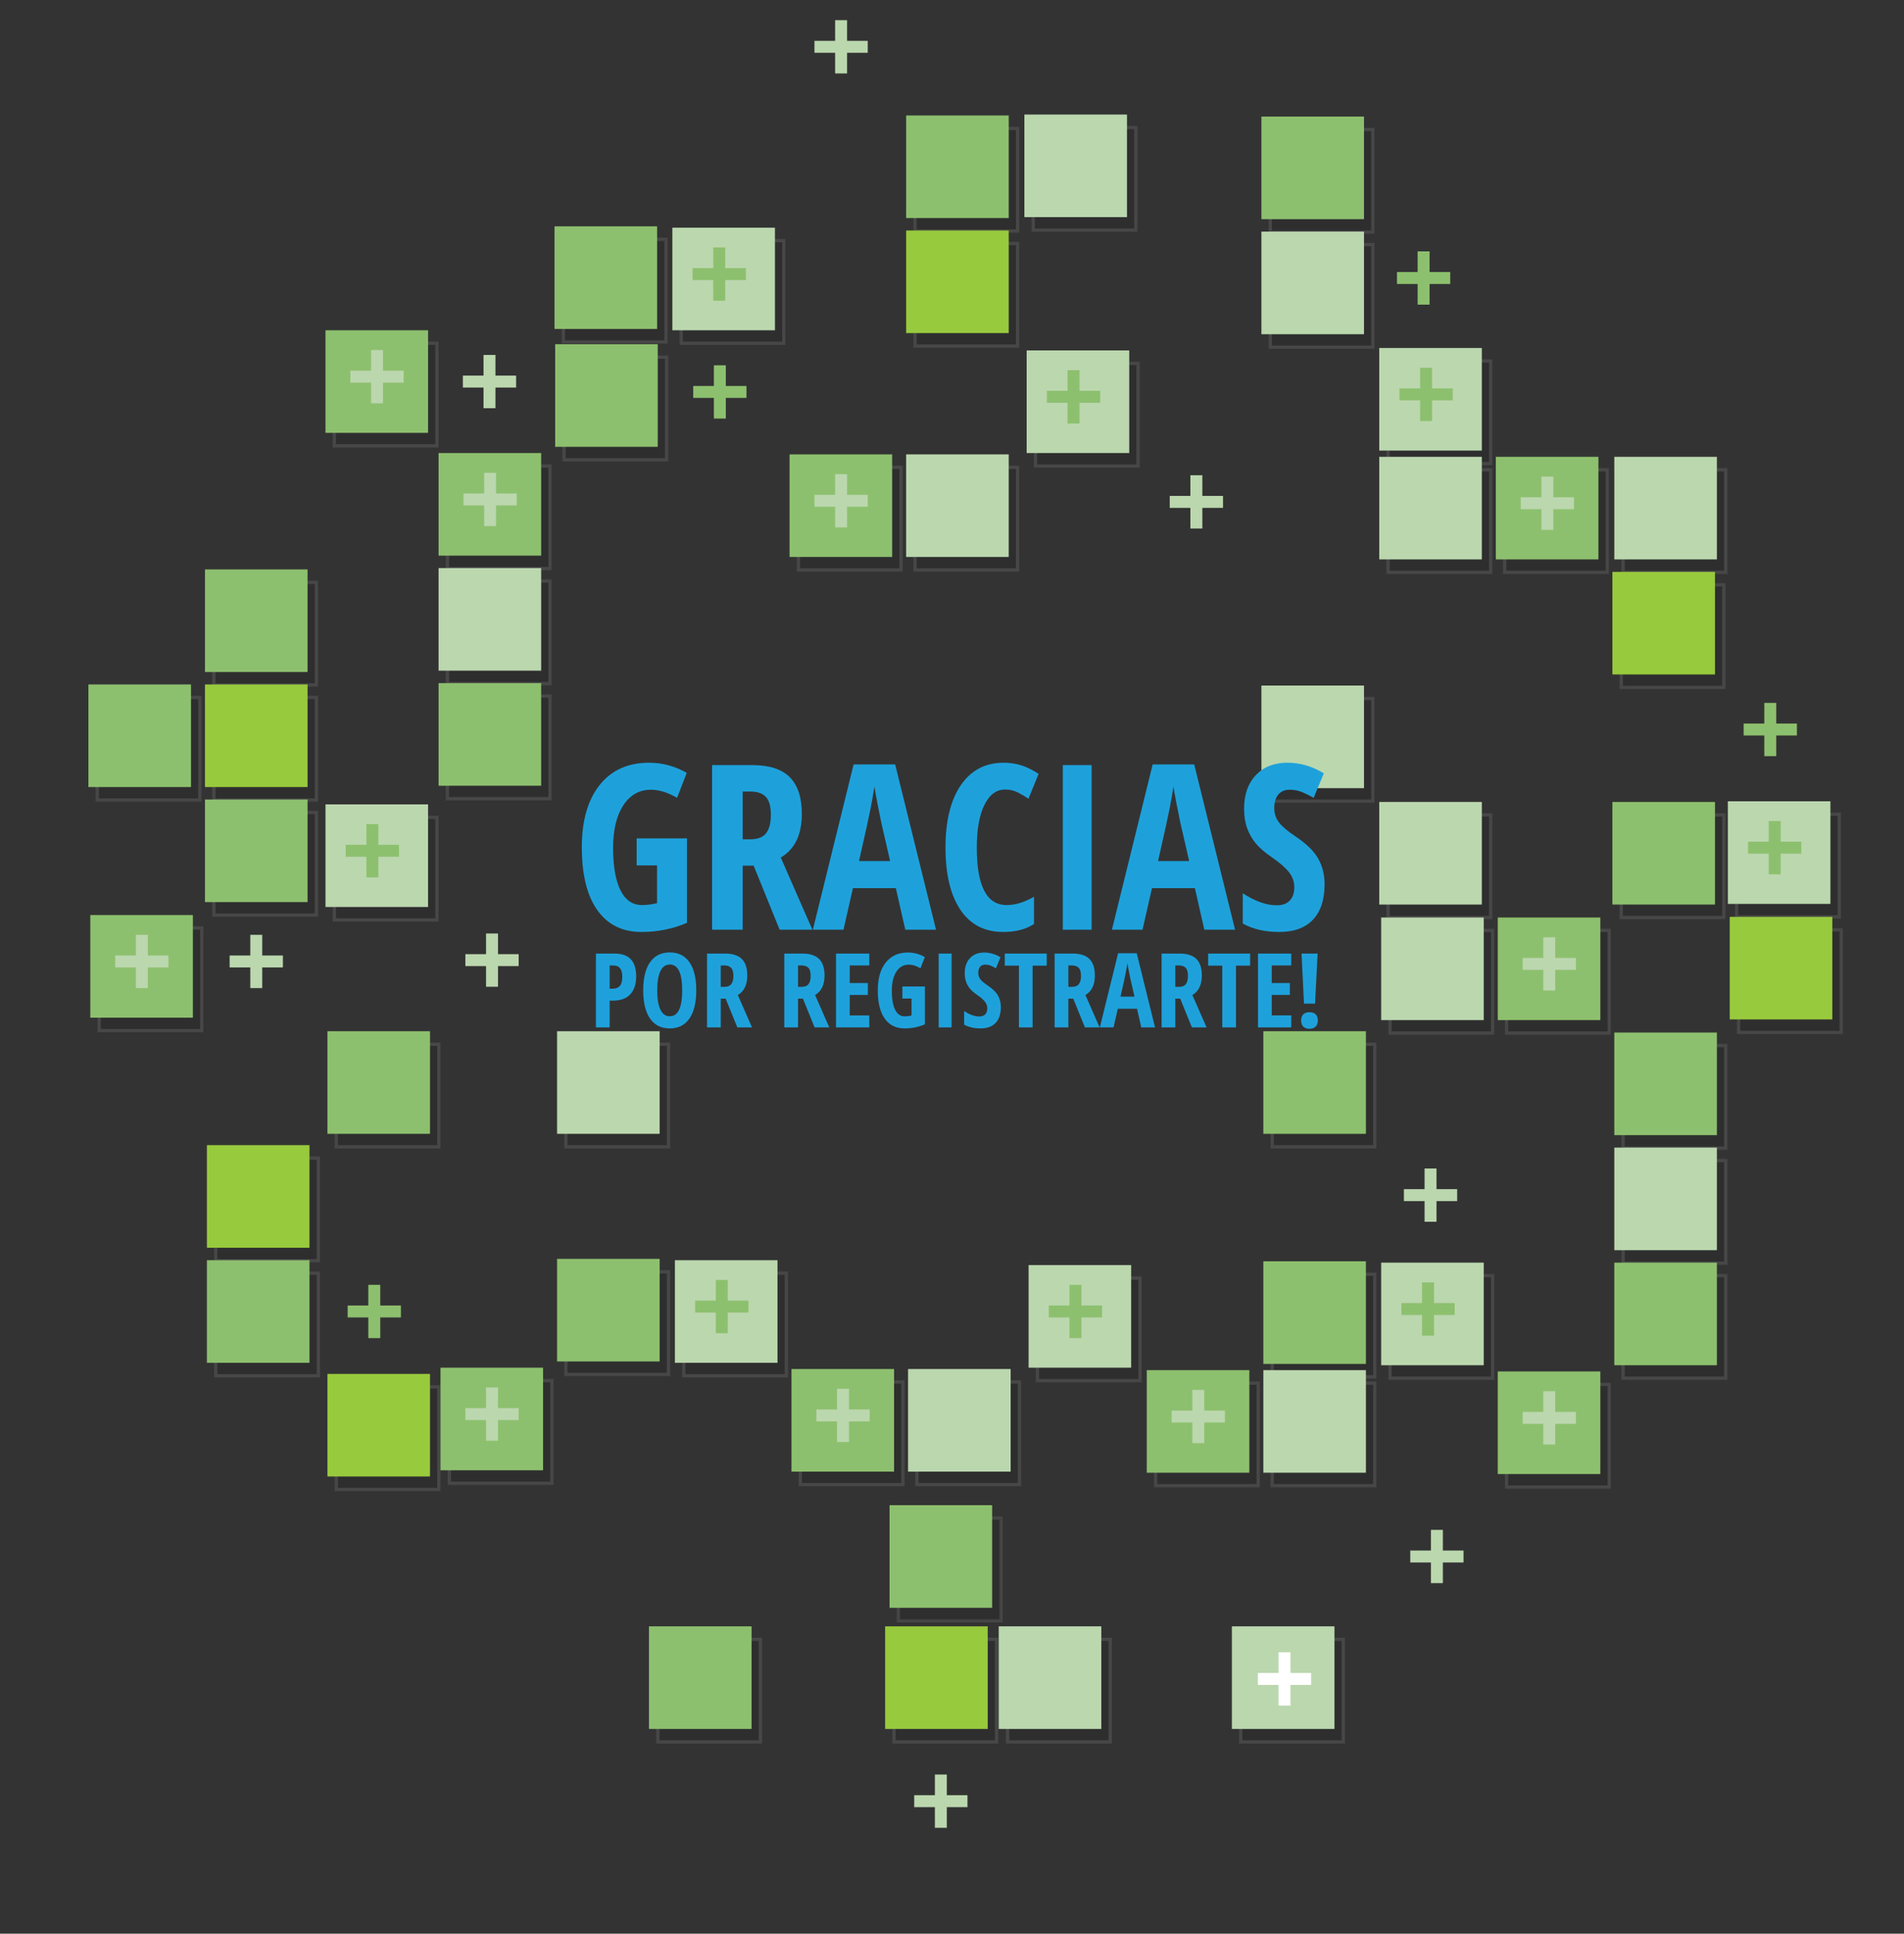 <?xml version="1.0" encoding="utf-8"?>
<!-- Generator: Adobe Illustrator 15.0.0, SVG Export Plug-In . SVG Version: 6.00 Build 0)  -->
<!DOCTYPE svg PUBLIC "-//W3C//DTD SVG 1.1//EN" "http://www.w3.org/Graphics/SVG/1.1/DTD/svg11.dtd">
<svg version="1.1" id="Layer_1" xmlns="http://www.w3.org/2000/svg" xmlns:xlink="http://www.w3.org/1999/xlink" x="0px" y="0px"
	 width="583.606px" height="592.623px" viewBox="0 0 583.606 592.623" enable-background="new 0 0 583.606 592.623"
	 xml:space="preserve">
<rect x="0" y="0" width="583.606" height="592.623" fill="#333333" stroke="none"/>
<g opacity="0.1">
	<rect x="274.019" y="502.398" stroke="#FFFFFF" stroke-miterlimit="10" width="31.445" height="31.445"/>
	<rect x="201.637" y="502.398" stroke="#FFFFFF" stroke-miterlimit="10" width="31.446" height="31.445"/>
	<rect x="308.836" y="502.398" stroke="#FFFFFF" stroke-miterlimit="10" width="31.448" height="31.445"/>
	<rect x="380.303" y="502.398" stroke="#FFFFFF" stroke-miterlimit="10" width="31.447" height="31.445"/>
	<polygon stroke="#FFFFFF" stroke-miterlimit="10" points="394.598,510.357 398.262,510.357 398.262,516.691 404.591,516.691 
		404.591,520.355 398.262,520.355 398.262,526.688 394.598,526.688 394.598,520.355 388.266,520.355 388.266,516.691 
		394.598,516.691 	"/>
	<rect x="425.471" y="110.623" stroke="#FFFFFF" stroke-miterlimit="10" width="31.447" height="31.445"/>
	<polygon stroke="#FFFFFF" stroke-miterlimit="10" points="438.008,116.68 441.671,116.68 441.671,123.012 448.003,123.012 
		448.003,126.672 441.671,126.672 441.671,133.004 438.008,133.004 438.008,126.672 431.677,126.672 431.677,123.012 
		438.008,123.012 	"/>
	<rect x="389.356" y="39.699" stroke="#FFFFFF" stroke-miterlimit="10" width="31.444" height="31.445"/>
	<rect x="389.356" y="74.953" stroke="#FFFFFF" stroke-miterlimit="10" width="31.444" height="31.447"/>
	<rect x="317.401" y="111.371" stroke="#FFFFFF" stroke-miterlimit="10" width="31.445" height="31.445"/>
	<polygon stroke="#FFFFFF" stroke-miterlimit="10" points="329.936,117.428 333.601,117.428 333.601,123.762 339.93,123.762 
		339.93,127.42 333.601,127.42 333.601,133.752 329.936,133.752 329.936,127.42 323.604,127.42 323.604,123.762 329.936,123.762 	
		"/>
	<rect x="316.704" y="39.08" stroke="#FFFFFF" stroke-miterlimit="10" width="31.446" height="31.445"/>
	<rect x="280.46" y="39.361" stroke="#FFFFFF" stroke-miterlimit="10" width="31.444" height="31.443"/>
	<rect x="280.46" y="74.615" stroke="#FFFFFF" stroke-miterlimit="10" width="31.444" height="31.445"/>
	<rect x="172.876" y="109.465" stroke="#FFFFFF" stroke-miterlimit="10" width="31.444" height="31.445"/>
	<rect x="532.321" y="249.547" stroke="#FFFFFF" stroke-miterlimit="10" width="31.443" height="31.443"/>
	<polygon stroke="#FFFFFF" stroke-miterlimit="10" points="544.858,255.602 548.521,255.602 548.521,261.934 554.849,261.934 
		554.849,265.592 548.521,265.592 548.521,271.928 544.858,271.928 544.858,265.592 538.526,265.592 538.526,261.934 
		544.858,261.934 	"/>
	<rect x="425.471" y="143.977" stroke="#FFFFFF" stroke-miterlimit="10" width="31.447" height="31.441"/>
	<rect x="461.207" y="143.975" stroke="#FFFFFF" stroke-miterlimit="10" width="31.444" height="31.443"/>
	<rect x="425.471" y="249.748" stroke="#FFFFFF" stroke-miterlimit="10" width="31.447" height="31.445"/>
	<rect x="496.94" y="249.748" stroke="#FFFFFF" stroke-miterlimit="10" width="31.444" height="31.445"/>
	<polygon stroke="#FFFFFF" stroke-miterlimit="10" points="475.172,150.031 478.835,150.031 478.835,156.365 485.167,156.365 
		485.167,160.027 478.835,160.027 478.835,166.357 475.172,166.357 475.172,160.027 468.838,160.027 468.838,156.365 
		475.172,156.365 	"/>
	<rect x="389.356" y="214.078" stroke="#FFFFFF" stroke-miterlimit="10" width="31.444" height="31.447"/>
	<rect x="173.463" y="320.012" stroke="#FFFFFF" stroke-miterlimit="10" width="31.444" height="31.445"/>
	<rect x="244.727" y="143.227" stroke="#FFFFFF" stroke-miterlimit="10" width="31.445" height="31.443"/>
	<rect x="280.46" y="143.227" stroke="#FFFFFF" stroke-miterlimit="10" width="31.444" height="31.443"/>
	<rect x="497.528" y="143.977" stroke="#FFFFFF" stroke-miterlimit="10" width="31.443" height="31.441"/>
	<rect x="496.94" y="179.232" stroke="#FFFFFF" stroke-miterlimit="10" width="31.444" height="31.443"/>
	<polygon stroke="#FFFFFF" stroke-miterlimit="10" points="258.692,149.283 262.354,149.283 262.354,155.617 268.686,155.617 
		268.686,159.279 262.354,159.279 262.354,165.607 258.692,165.607 258.692,159.279 252.36,159.279 252.36,155.617 258.692,155.617 
			"/>
	<rect x="137.144" y="142.816" stroke="#FFFFFF" stroke-miterlimit="10" width="31.444" height="31.443"/>
	<rect x="137.144" y="178.074" stroke="#FFFFFF" stroke-miterlimit="10" width="31.444" height="31.445"/>
	<rect x="137.144" y="213.33" stroke="#FFFFFF" stroke-miterlimit="10" width="31.444" height="31.445"/>
	<polygon stroke="#FFFFFF" stroke-miterlimit="10" points="151.108,148.873 154.771,148.873 154.771,155.207 161.103,155.207 
		161.103,158.869 154.771,158.869 154.771,165.201 151.108,165.201 151.108,158.869 144.776,158.869 144.776,155.207 
		151.108,155.207 	"/>
	<rect x="102.481" y="105.191" stroke="#FFFFFF" stroke-miterlimit="10" width="31.446" height="31.445"/>
	<polygon stroke="#FFFFFF" stroke-miterlimit="10" points="116.447,111.25 120.11,111.25 120.11,117.584 126.442,117.584 
		126.442,121.246 120.11,121.246 120.11,127.578 116.447,127.578 116.447,121.246 110.115,121.246 110.115,117.584 116.447,117.584 
			"/>
	<rect x="208.8" y="73.752" stroke="#FFFFFF" stroke-miterlimit="10" width="31.446" height="31.447"/>
	<polygon stroke="#FFFFFF" stroke-miterlimit="10" points="221.337,79.809 225,79.809 225,86.141 231.331,86.141 231.331,89.801 
		225,89.801 225,96.133 221.337,96.133 221.337,89.801 215.003,89.801 215.003,86.141 221.337,86.141 	"/>
	<rect x="172.684" y="73.344" stroke="#FFFFFF" stroke-miterlimit="10" width="31.445" height="31.445"/>
	<rect x="102.483" y="250.496" stroke="#FFFFFF" stroke-miterlimit="10" width="31.444" height="31.445"/>
	<polygon stroke="#FFFFFF" stroke-miterlimit="10" points="115.018,256.553 118.682,256.553 118.682,262.885 125.011,262.885 
		125.011,266.545 118.682,266.545 118.682,272.875 115.018,272.875 115.018,266.545 108.686,266.545 108.686,262.885 
		115.018,262.885 	"/>
	<rect x="65.541" y="178.484" stroke="#FFFFFF" stroke-miterlimit="10" width="31.444" height="31.443"/>
	<rect x="29.807" y="213.738" stroke="#FFFFFF" stroke-miterlimit="10" width="31.446" height="31.447"/>
	<rect x="65.541" y="213.738" stroke="#FFFFFF" stroke-miterlimit="10" width="31.444" height="31.447"/>
	<rect x="65.541" y="248.998" stroke="#FFFFFF" stroke-miterlimit="10" width="31.444" height="31.445"/>
	<rect x="532.909" y="284.959" stroke="#FFFFFF" stroke-miterlimit="10" width="31.445" height="31.445"/>
	<rect x="426.062" y="285.165" stroke="#FFFFFF" stroke-miterlimit="10" width="31.444" height="31.441"/>
	<rect x="461.794" y="285.162" stroke="#FFFFFF" stroke-miterlimit="10" width="31.445" height="31.445"/>
	<rect x="497.528" y="320.422" stroke="#FFFFFF" stroke-miterlimit="10" width="31.443" height="31.441"/>
	<rect x="497.528" y="355.676" stroke="#FFFFFF" stroke-miterlimit="10" width="31.443" height="31.445"/>
	<rect x="426.062" y="390.934" stroke="#FFFFFF" stroke-miterlimit="10" width="31.444" height="31.445"/>
	<rect x="497.528" y="390.934" stroke="#FFFFFF" stroke-miterlimit="10" width="31.443" height="31.445"/>
	<polygon stroke="#FFFFFF" stroke-miterlimit="10" points="475.76,291.221 479.423,291.221 479.423,297.555 485.755,297.555 
		485.755,301.215 479.423,301.215 479.423,307.547 475.76,307.547 475.76,301.215 469.427,301.215 469.427,297.555 475.76,297.555 	
		"/>
	<polygon stroke="#FFFFFF" stroke-miterlimit="10" points="438.598,396.992 442.261,396.992 442.261,403.324 448.59,403.324 
		448.59,406.984 442.261,406.984 442.261,413.316 438.598,413.316 438.598,406.984 432.264,406.984 432.264,403.324 
		438.598,403.324 	"/>
	<rect x="389.944" y="320.012" stroke="#FFFFFF" stroke-miterlimit="10" width="31.443" height="31.445"/>
	<rect x="389.944" y="390.527" stroke="#FFFFFF" stroke-miterlimit="10" width="31.443" height="31.443"/>
	<rect x="317.989" y="391.684" stroke="#FFFFFF" stroke-miterlimit="10" width="31.445" height="31.445"/>
	<polygon stroke="#FFFFFF" stroke-miterlimit="10" points="330.526,397.738 334.189,397.738 334.189,404.074 340.519,404.074 
		340.519,407.73 334.189,407.73 334.189,414.064 330.526,414.064 330.526,407.73 324.194,407.73 324.194,404.074 330.526,404.074 	
		"/>
	<rect x="209.581" y="390.188" stroke="#FFFFFF" stroke-miterlimit="10" width="31.445" height="31.445"/>
	<polygon stroke="#FFFFFF" stroke-miterlimit="10" points="222.118,396.242 225.781,396.242 225.781,402.574 232.111,402.574 
		232.111,406.234 225.781,406.234 225.781,412.566 222.118,412.566 222.118,406.234 215.786,406.234 215.786,402.574 
		222.118,402.574 	"/>
	<rect x="103.07" y="320.012" stroke="#FFFFFF" stroke-miterlimit="10" width="31.444" height="31.445"/>
	<rect x="173.463" y="389.777" stroke="#FFFFFF" stroke-miterlimit="10" width="31.444" height="31.443"/>
	<rect x="30.394" y="284.416" stroke="#FFFFFF" stroke-miterlimit="10" width="31.448" height="31.441"/>
	<rect x="66.128" y="354.928" stroke="#FFFFFF" stroke-miterlimit="10" width="31.445" height="31.443"/>
	<rect x="66.128" y="390.188" stroke="#FFFFFF" stroke-miterlimit="10" width="31.445" height="31.445"/>
	<polygon stroke="#FFFFFF" stroke-miterlimit="10" points="44.362,290.471 48.025,290.471 48.025,296.805 54.356,296.805 
		54.356,300.469 48.025,300.469 48.025,306.797 44.362,306.797 44.362,300.469 38.028,300.469 38.028,296.805 44.362,296.805 	"/>
	<rect x="461.794" y="424.285" stroke="#FFFFFF" stroke-miterlimit="10" width="31.445" height="31.445"/>
	<polygon stroke="#FFFFFF" stroke-miterlimit="10" points="475.76,430.344 479.423,430.344 479.423,436.678 485.755,436.678 
		485.755,440.338 479.423,440.338 479.423,446.67 475.76,446.67 475.76,440.338 469.427,440.338 469.427,436.678 475.76,436.678 	
		"/>
	<rect x="354.211" y="423.877" stroke="#FFFFFF" stroke-miterlimit="10" width="31.444" height="31.445"/>
	<rect x="389.944" y="423.877" stroke="#FFFFFF" stroke-miterlimit="10" width="31.443" height="31.445"/>
	<polygon stroke="#FFFFFF" stroke-miterlimit="10" points="368.177,429.936 371.839,429.936 371.839,436.268 378.171,436.268 
		378.171,439.93 371.839,439.93 371.839,446.26 368.177,446.26 368.177,439.93 361.843,439.93 361.843,436.268 368.177,436.268 	"/>
	<rect x="245.314" y="423.539" stroke="#FFFFFF" stroke-miterlimit="10" width="31.446" height="31.441"/>
	<rect x="281.047" y="423.539" stroke="#FFFFFF" stroke-miterlimit="10" width="31.444" height="31.441"/>
	<polygon stroke="#FFFFFF" stroke-miterlimit="10" points="259.282,429.594 262.944,429.594 262.944,435.928 269.276,435.928 
		269.276,439.592 262.944,439.592 262.944,445.92 259.282,445.92 259.282,439.592 252.948,439.592 252.948,435.928 259.282,435.928 
			"/>
	<rect x="137.73" y="423.129" stroke="#FFFFFF" stroke-miterlimit="10" width="31.446" height="31.443"/>
	<polygon stroke="#FFFFFF" stroke-miterlimit="10" points="151.698,429.186 155.361,429.186 155.361,435.518 161.693,435.518 
		161.693,439.182 155.361,439.182 155.361,445.514 151.698,445.514 151.698,439.182 145.364,439.182 145.364,435.518 
		151.698,435.518 	"/>
	<rect x="103.07" y="425.035" stroke="#FFFFFF" stroke-miterlimit="10" width="31.444" height="31.443"/>
</g>
<g>
	<rect x="271.306" y="498.422" fill="#98CA3D" width="31.445" height="31.445"/>
	<rect x="198.924" y="498.422" fill="#8DC06E" width="31.444" height="31.445"/>
	<rect x="275.375" y="465.273" opacity="0.1" stroke="#FFFFFF" stroke-miterlimit="10" width="31.445" height="31.443"/>
	<rect x="272.663" y="461.295" fill="#8DC06E" width="31.445" height="31.447"/>
	<rect x="306.124" y="498.422" fill="#BBD7AE" width="31.448" height="31.445"/>
	<rect x="377.591" y="498.422" fill="#BBD7AE" width="31.446" height="31.445"/>
	<polygon fill="#FFFFFF" points="391.885,506.381 395.549,506.381 395.549,512.717 401.878,512.717 401.878,516.377 
		395.549,516.377 395.549,522.709 391.885,522.709 391.885,516.377 385.553,516.377 385.553,512.717 391.885,512.717 	"/>
	<rect x="422.759" y="106.646" fill="#BBD7AE" width="31.446" height="31.443"/>
	<polygon fill="#8DC06E" points="435.295,112.703 438.958,112.703 438.958,119.035 445.291,119.035 445.291,122.695 
		438.958,122.695 438.958,129.027 435.295,129.027 435.295,122.695 428.963,122.695 428.963,119.035 435.295,119.035 	"/>
	<polygon fill="#8DC06E" points="434.528,77.033 438.191,77.033 438.191,83.367 444.523,83.367 444.523,87.025 438.191,87.025 
		438.191,93.359 434.528,93.359 434.528,87.025 428.197,87.025 428.197,83.367 434.528,83.367 	"/>
	<rect x="386.643" y="35.723" fill="#8DC06E" width="31.444" height="31.445"/>
	<rect x="386.643" y="70.979" fill="#BBD7AE" width="31.444" height="31.443"/>
	<rect x="314.688" y="107.395" fill="#BBD7AE" width="31.446" height="31.445"/>
	<polygon fill="#8DC06E" points="327.223,113.451 330.887,113.451 330.887,119.783 337.218,119.783 337.218,123.441 
		330.887,123.441 330.887,129.777 327.223,129.777 327.223,123.441 320.891,123.441 320.891,119.783 327.223,119.783 	"/>
	<rect x="313.991" y="35.104" fill="#BBD7AE" width="31.446" height="31.443"/>
	<rect x="277.747" y="35.383" fill="#8DC06E" width="31.444" height="31.445"/>
	<rect x="277.747" y="70.639" fill="#98CA3D" width="31.444" height="31.445"/>
	<polygon fill="#BBD7AE" points="255.979,6.182 259.642,6.182 259.642,12.516 265.974,12.516 265.974,16.178 259.642,16.178 
		259.642,22.51 255.979,22.51 255.979,16.178 249.647,16.178 249.647,12.516 255.979,12.516 	"/>
	<polygon fill="#BBD7AE" points="286.554,543.836 290.216,543.836 290.216,550.17 296.548,550.17 296.548,553.832 290.216,553.832 
		290.216,560.164 286.554,560.164 286.554,553.832 280.221,553.832 280.221,550.17 286.554,550.17 	"/>
	<polygon fill="#BBD7AE" points="438.596,468.855 442.26,468.855 442.26,475.189 448.591,475.189 448.591,478.852 442.26,478.852 
		442.26,485.182 438.596,485.182 438.596,478.852 432.264,478.852 432.264,475.189 438.596,475.189 	"/>
	<polygon fill="#8DC06E" points="218.817,111.955 222.479,111.955 222.479,118.287 228.81,118.287 228.81,121.945 222.479,121.945 
		222.479,128.277 218.817,128.277 218.817,121.945 212.484,121.945 212.484,118.287 218.817,118.287 	"/>
	<rect x="170.163" y="105.488" fill="#8DC06E" width="31.445" height="31.445"/>
	<rect x="529.608" y="245.568" fill="#BBD7AE" width="31.444" height="31.447"/>
	<polygon fill="#8DC06E" points="542.145,251.625 545.807,251.625 545.807,257.957 552.136,257.957 552.136,261.617 
		545.807,261.617 545.807,267.951 542.145,267.951 542.145,261.617 535.813,261.617 535.813,257.957 542.145,257.957 	"/>
	<polygon fill="#8DC06E" points="540.789,215.41 544.452,215.41 544.452,221.742 550.781,221.742 550.781,225.402 544.452,225.402 
		544.452,231.734 540.789,231.734 540.789,225.402 534.458,225.402 534.458,221.742 540.789,221.742 	"/>
	<rect x="422.759" y="139.998" fill="#BBD7AE" width="31.446" height="31.443"/>
	<rect x="458.494" y="139.996" fill="#8DC06E" width="31.444" height="31.445"/>
	<rect x="422.759" y="245.77" fill="#BBD7AE" width="31.446" height="31.445"/>
	<rect x="494.227" y="245.771" fill="#8DC06E" width="31.444" height="31.443"/>
	<polygon fill="#BBD7AE" points="472.459,146.055 476.123,146.055 476.123,152.389 482.455,152.389 482.455,156.051 
		476.123,156.051 476.123,162.381 472.459,162.381 472.459,156.051 466.125,156.051 466.125,152.389 472.459,152.389 	"/>
	<rect x="386.643" y="210.102" fill="#BBD7AE" width="31.444" height="31.445"/>
	<rect x="170.751" y="316.035" fill="#BBD7AE" width="31.444" height="31.445"/>
	<polygon fill="#BBD7AE" points="364.875,145.646 368.539,145.646 368.539,151.979 374.871,151.979 374.871,155.643 
		368.539,155.643 368.539,161.971 364.875,161.971 364.875,155.643 358.543,155.643 358.543,151.979 364.875,151.979 	"/>
	<rect x="242.014" y="139.25" fill="#8DC06E" width="31.445" height="31.441"/>
	<rect x="277.747" y="139.25" fill="#BBD7AE" width="31.444" height="31.441"/>
	<rect x="494.815" y="139.998" fill="#BBD7AE" width="31.444" height="31.443"/>
	<rect x="494.227" y="175.258" fill="#98CA3D" width="31.444" height="31.441"/>
	<polygon fill="#BBD7AE" points="255.979,145.305 259.642,145.305 259.642,151.641 265.974,151.641 265.974,155.303 
		259.642,155.303 259.642,161.633 255.979,161.633 255.979,155.303 249.647,155.303 249.647,151.641 255.979,151.641 	"/>
	<rect x="134.43" y="138.84" fill="#8DC06E" width="31.446" height="31.445"/>
	<rect x="134.43" y="174.098" fill="#BBD7AE" width="31.446" height="31.443"/>
	<rect x="134.43" y="209.354" fill="#8DC06E" width="31.446" height="31.445"/>
	<polygon fill="#BBD7AE" points="148.396,144.898 152.058,144.898 152.058,151.23 158.39,151.23 158.39,154.893 152.058,154.893 
		152.058,161.223 148.396,161.223 148.396,154.893 142.063,154.893 142.063,151.23 148.396,151.23 	"/>
	<rect x="99.768" y="101.217" fill="#8DC06E" width="31.445" height="31.443"/>
	<polygon fill="#BBD7AE" points="113.734,107.275 117.397,107.275 117.397,113.607 123.729,113.607 123.729,117.27 117.397,117.27 
		117.397,123.6 113.734,123.6 113.734,117.27 107.401,117.27 107.401,113.607 113.734,113.607 	"/>
	<rect x="206.087" y="69.775" fill="#BBD7AE" width="31.445" height="31.445"/>
	<polygon fill="#8DC06E" points="218.625,75.832 222.288,75.832 222.288,82.166 228.618,82.166 228.618,85.824 222.288,85.824 
		222.288,92.156 218.625,92.156 218.625,85.824 212.292,85.824 212.292,82.166 218.625,82.166 	"/>
	<rect x="169.971" y="69.367" fill="#8DC06E" width="31.445" height="31.445"/>
	<polygon fill="#BBD7AE" points="148.204,108.775 151.867,108.775 151.867,115.109 158.198,115.109 158.198,118.771 
		151.867,118.771 151.867,125.1 148.204,125.1 148.204,118.771 141.871,118.771 141.871,115.109 148.204,115.109 	"/>
	<rect x="99.769" y="246.518" fill="#BBD7AE" width="31.444" height="31.445"/>
	<polygon fill="#8DC06E" points="112.305,252.574 115.968,252.574 115.968,258.908 122.298,258.908 122.298,262.566 
		115.968,262.566 115.968,268.9 112.305,268.9 112.305,262.566 105.973,262.566 105.973,258.908 112.305,258.908 	"/>
	<rect x="62.828" y="174.508" fill="#8DC06E" width="31.444" height="31.445"/>
	<rect x="27.094" y="209.763" fill="#8DC06E" width="31.445" height="31.445"/>
	<rect x="62.828" y="209.762" fill="#98CA3D" width="31.444" height="31.447"/>
	<rect x="62.828" y="245.023" fill="#8DC06E" width="31.444" height="31.443"/>
	<rect x="530.196" y="280.984" fill="#98CA3D" width="31.443" height="31.443"/>
	<rect x="423.349" y="281.186" fill="#BBD7AE" width="31.444" height="31.445"/>
	<rect x="459.082" y="281.186" fill="#8DC06E" width="31.445" height="31.445"/>
	<rect x="494.815" y="316.443" fill="#8DC06E" width="31.444" height="31.445"/>
	<rect x="494.815" y="351.699" fill="#BBD7AE" width="31.444" height="31.445"/>
	<rect x="423.349" y="386.959" fill="#BBD7AE" width="31.444" height="31.443"/>
	<rect x="494.815" y="386.959" fill="#8DC06E" width="31.444" height="31.443"/>
	<polygon fill="#BBD7AE" points="473.047,287.244 476.71,287.244 476.71,293.576 483.042,293.576 483.042,297.238 476.71,297.238 
		476.71,303.568 473.047,303.568 473.047,297.238 466.714,297.238 466.714,293.576 473.047,293.576 	"/>
	<polygon fill="#8DC06E" points="435.885,393.016 439.548,393.016 439.548,399.348 445.877,399.348 445.877,403.008 
		439.548,403.008 439.548,409.34 435.885,409.34 435.885,403.008 429.552,403.008 429.552,399.348 435.885,399.348 	"/>
	<rect x="387.231" y="316.035" fill="#8DC06E" width="31.444" height="31.445"/>
	<rect x="387.231" y="386.551" fill="#8DC06E" width="31.444" height="31.445"/>
	<rect x="315.276" y="387.707" fill="#BBD7AE" width="31.445" height="31.445"/>
	<polygon fill="#8DC06E" points="327.813,393.762 331.476,393.762 331.476,400.096 337.805,400.096 337.805,403.754 
		331.476,403.754 331.476,410.09 327.813,410.09 327.813,403.754 321.481,403.754 321.481,400.096 327.813,400.096 	"/>
	<rect x="206.868" y="386.211" fill="#BBD7AE" width="31.445" height="31.445"/>
	<polygon fill="#8DC06E" points="219.405,392.268 223.068,392.268 223.068,398.6 229.398,398.6 229.398,402.258 223.068,402.258 
		223.068,408.59 219.405,408.59 219.405,402.258 213.072,402.258 213.072,398.6 219.405,398.6 	"/>
	<rect x="100.357" y="316.035" fill="#8DC06E" width="31.444" height="31.443"/>
	<rect x="170.751" y="385.801" fill="#8DC06E" width="31.444" height="31.445"/>
	<polygon fill="#BBD7AE" points="148.984,286.086 152.647,286.086 152.647,292.42 158.979,292.42 158.979,296.082 152.647,296.082 
		152.647,302.41 148.984,302.41 148.984,296.082 142.651,296.082 142.651,292.42 148.984,292.42 	"/>
	<polygon fill="#BBD7AE" points="436.652,358.104 440.314,358.104 440.314,364.436 446.646,364.436 446.646,368.1 440.314,368.1 
		440.314,374.428 436.652,374.428 436.652,368.1 430.32,368.1 430.32,364.436 436.652,364.436 	"/>
	<polygon fill="#BBD7AE" points="76.718,286.494 80.381,286.494 80.381,292.828 86.713,292.828 86.713,296.49 80.381,296.49 
		80.381,302.822 76.718,302.822 76.718,296.49 70.386,296.49 70.386,292.828 76.718,292.828 	"/>
	<polygon fill="#8DC06E" points="112.893,393.762 116.557,393.762 116.557,400.096 122.886,400.096 122.886,403.754 
		116.557,403.754 116.557,410.09 112.893,410.09 112.893,403.754 106.561,403.754 106.561,400.096 112.893,400.096 	"/>
	<rect x="27.682" y="280.438" fill="#8DC06E" width="31.447" height="31.443"/>
	<rect x="63.416" y="350.951" fill="#98CA3D" width="31.445" height="31.445"/>
	<rect x="63.416" y="386.211" fill="#8DC06E" width="31.445" height="31.445"/>
	<polygon fill="#BBD7AE" points="41.649,286.494 45.311,286.494 45.311,292.828 51.643,292.828 51.643,296.49 45.311,296.49 
		45.311,302.822 41.649,302.822 41.649,296.49 35.315,296.49 35.315,292.828 41.649,292.828 	"/>
	<rect x="459.082" y="420.309" fill="#8DC06E" width="31.445" height="31.445"/>
	<polygon fill="#BBD7AE" points="473.047,426.367 476.71,426.367 476.71,432.701 483.042,432.701 483.042,436.363 476.71,436.363 
		476.71,442.693 473.047,442.693 473.047,436.363 466.714,436.363 466.714,432.701 473.047,432.701 	"/>
	<rect x="351.499" y="419.902" fill="#8DC06E" width="31.444" height="31.441"/>
	<rect x="387.231" y="419.902" fill="#BBD7AE" width="31.444" height="31.441"/>
	<polygon fill="#BBD7AE" points="365.464,425.959 369.126,425.959 369.126,432.291 375.458,432.291 375.458,435.955 
		369.126,435.955 369.126,442.283 365.464,442.283 365.464,435.955 359.13,435.955 359.13,432.291 365.464,432.291 	"/>
	<rect x="242.602" y="419.562" fill="#8DC06E" width="31.445" height="31.441"/>
	<rect x="278.335" y="419.562" fill="#BBD7AE" width="31.444" height="31.441"/>
	<polygon fill="#BBD7AE" points="256.568,425.617 260.231,425.617 260.231,431.953 266.562,431.953 266.562,435.613 
		260.231,435.613 260.231,441.945 256.568,441.945 256.568,435.613 250.235,435.613 250.235,431.953 256.568,431.953 	"/>
	<rect x="135.018" y="419.152" fill="#8DC06E" width="31.445" height="31.445"/>
	<polygon fill="#BBD7AE" points="148.984,425.211 152.647,425.211 152.647,431.543 158.979,431.543 158.979,435.205 
		152.647,435.205 152.647,441.535 148.984,441.535 148.984,435.205 142.651,435.205 142.651,431.543 148.984,431.543 	"/>
	<rect x="100.357" y="421.059" fill="#98CA3D" width="31.444" height="31.443"/>
</g>
<g>
	<path fill="#1EA1DB" d="M194.998,299.206c0,2.404-0.606,4.248-1.819,5.533s-2.964,1.928-5.255,1.928h-1.053v8.203h-4.21v-22.631
		h5.743C192.8,292.239,194.998,294.562,194.998,299.206z M186.871,303.013h0.805c1.032,0,1.801-0.283,2.307-0.852
		c0.505-0.566,0.758-1.496,0.758-2.785c0-1.188-0.232-2.066-0.696-2.639c-0.464-0.574-1.182-0.859-2.152-0.859h-1.021V303.013z"/>
	<path fill="#1EA1DB" d="M213.418,303.524c0,3.746-0.702,6.625-2.105,8.637c-1.404,2.014-3.411,3.02-6.021,3.02
		c-2.622,0-4.634-1.004-6.037-3.012c-1.403-2.006-2.105-4.898-2.105-8.676c0-3.746,0.702-6.617,2.105-8.615
		c1.403-1.996,3.426-2.994,6.068-2.994c2.611,0,4.613,1.004,6.006,3.01C212.722,296.901,213.418,299.778,213.418,303.524z
		 M201.453,303.524c0,2.58,0.325,4.545,0.975,5.896c0.65,1.354,1.604,2.029,2.864,2.029c2.539,0,3.808-2.643,3.808-7.926
		s-1.259-7.926-3.777-7.926c-1.28,0-2.245,0.674-2.895,2.02C201.778,298.966,201.453,300.935,201.453,303.524z"/>
	<path fill="#1EA1DB" d="M220.925,306.063v8.807h-4.21v-22.631h5.51c2.333,0,4.053,0.553,5.163,1.656
		c1.109,1.105,1.664,2.793,1.664,5.062c0,2.857-0.965,4.855-2.895,5.99l4.35,9.922h-4.504l-3.576-8.807H220.925z M220.925,302.44
		h1.084c0.99,0,1.703-0.281,2.136-0.844c0.434-0.562,0.65-1.4,0.65-2.516c0-1.154-0.23-1.979-0.689-2.469
		c-0.459-0.49-1.168-0.734-2.128-0.734h-1.053V302.44z"/>
	<path fill="#1EA1DB" d="M244.609,306.063v8.807h-4.21v-22.631h5.511c2.332,0,4.053,0.553,5.163,1.656
		c1.109,1.105,1.664,2.793,1.664,5.062c0,2.857-0.965,4.855-2.895,5.99l4.35,9.922h-4.504l-3.576-8.807H244.609z M244.609,302.44
		h1.083c0.991,0,1.703-0.281,2.136-0.844s0.65-1.4,0.65-2.516c0-1.154-0.229-1.979-0.688-2.469c-0.459-0.49-1.169-0.734-2.128-0.734
		h-1.053V302.44z"/>
	<path fill="#1EA1DB" d="M266.45,314.87H256.25v-22.631h10.201v3.639h-5.991v5.387h5.557v3.652h-5.557v6.27h5.991V314.87z"/>
	<path fill="#1EA1DB" d="M276.589,302.317h6.919v11.609c-1.96,0.836-4.045,1.254-6.253,1.254c-2.631,0-4.657-1.002-6.076-3.004
		s-2.128-4.887-2.128-8.652c0-3.633,0.812-6.477,2.438-8.529s3.898-3.08,6.818-3.08c1.806,0,3.529,0.465,5.17,1.393l-1.332,3.436
		c-1.279-0.742-2.477-1.113-3.591-1.113c-1.6,0-2.866,0.715-3.8,2.145c-0.934,1.428-1.401,3.377-1.401,5.842
		c0,2.539,0.338,4.484,1.014,5.836c0.676,1.354,1.659,2.029,2.949,2.029c0.681,0,1.372-0.088,2.074-0.264v-5.186h-2.802V302.317z"/>
	<path fill="#1EA1DB" d="M287.719,314.87v-22.631h3.963v22.631H287.719z"/>
	<path fill="#1EA1DB" d="M306.774,308.632c0,2.115-0.534,3.736-1.603,4.861c-1.067,1.125-2.608,1.688-4.62,1.688
		c-1.972,0-3.648-0.387-5.031-1.162v-4.164c1.692,1.105,3.246,1.656,4.659,1.656c0.806,0,1.411-0.221,1.819-0.664
		c0.407-0.443,0.611-1.049,0.611-1.812c0-0.752-0.242-1.441-0.728-2.066c-0.485-0.623-1.285-1.318-2.399-2.082
		c-0.97-0.67-1.705-1.312-2.206-1.926c-0.5-0.615-0.887-1.303-1.161-2.066s-0.41-1.652-0.41-2.664c0-1.939,0.539-3.477,1.618-4.611
		c1.078-1.137,2.525-1.703,4.342-1.703c1.733,0,3.4,0.484,5,1.455l-1.394,3.373c-0.495-0.287-1.014-0.547-1.556-0.773
		c-0.541-0.227-1.122-0.34-1.741-0.34c-0.681,0-1.205,0.225-1.571,0.674c-0.366,0.447-0.549,1.061-0.549,1.834
		c0,0.764,0.219,1.43,0.657,1.996c0.438,0.568,1.205,1.213,2.299,1.936c1.476,0.99,2.505,2.002,3.088,3.033
		C306.482,306.136,306.774,307.312,306.774,308.632z"/>
	<path fill="#1EA1DB" d="M316.51,314.87h-4.195v-18.932h-4.334v-3.699h12.863v3.699h-4.334V314.87z"/>
	<path fill="#1EA1DB" d="M327.469,306.063v8.807h-4.21v-22.631h5.511c2.332,0,4.053,0.553,5.162,1.656
		c1.109,1.105,1.664,2.793,1.664,5.062c0,2.857-0.965,4.855-2.895,5.99l4.35,9.922h-4.504l-3.576-8.807H327.469z M327.469,302.44
		h1.084c0.99,0,1.703-0.281,2.137-0.844c0.433-0.562,0.649-1.4,0.649-2.516c0-1.154-0.229-1.979-0.688-2.469
		s-1.169-0.734-2.129-0.734h-1.053V302.44z"/>
	<path fill="#1EA1DB" d="M349.822,314.87l-1.3-5.711h-5.898l-1.3,5.711h-4.21l5.604-22.723h5.711l5.619,22.723H349.822z
		 M347.732,305.429l-1.207-5.264c-0.072-0.32-0.235-1.123-0.487-2.406c-0.254-1.285-0.405-2.145-0.457-2.578
		c-0.135,0.887-0.305,1.865-0.511,2.934c-0.207,1.068-0.743,3.506-1.61,7.314H347.732z"/>
	<path fill="#1EA1DB" d="M360.255,306.063v8.807h-4.211v-22.631h5.511c2.332,0,4.053,0.553,5.162,1.656
		c1.109,1.105,1.664,2.793,1.664,5.062c0,2.857-0.965,4.855-2.895,5.99l4.35,9.922h-4.504l-3.576-8.807H360.255z M360.255,302.44
		h1.083c0.991,0,1.703-0.281,2.137-0.844c0.433-0.562,0.649-1.4,0.649-2.516c0-1.154-0.229-1.979-0.688-2.469
		s-1.169-0.734-2.129-0.734h-1.052V302.44z"/>
	<path fill="#1EA1DB" d="M378.845,314.87h-4.194v-18.932h-4.334v-3.699h12.863v3.699h-4.335V314.87z"/>
	<path fill="#1EA1DB" d="M395.795,314.87h-10.201v-22.631h10.201v3.639h-5.99v5.387h5.557v3.652h-5.557v6.27h5.99V314.87z"/>
	<path fill="#1EA1DB" d="M398.814,312.749c0-0.805,0.214-1.428,0.643-1.873c0.428-0.443,1.065-0.664,1.911-0.664
		c0.847,0,1.486,0.219,1.92,0.658c0.434,0.438,0.65,1.064,0.65,1.879c0,0.807-0.225,1.43-0.674,1.873
		c-0.449,0.445-1.081,0.666-1.896,0.666c-0.836,0-1.471-0.225-1.903-0.674C399.031,314.167,398.814,313.544,398.814,312.749z
		 M403.086,307.579h-3.391l-0.758-15.34h4.938L403.086,307.579z"/>
</g>
<g>
	<path fill="#1EA1DB" d="M195.144,256.94h15.427v25.885c-4.372,1.863-9.02,2.795-13.943,2.795c-5.867,0-10.382-2.23-13.545-6.695
		c-3.164-4.463-4.746-10.893-4.746-19.291c0-8.099,1.812-14.438,5.436-19.016c3.624-4.578,8.691-6.868,15.203-6.868
		c4.026,0,7.868,1.035,11.526,3.106l-2.968,7.661c-2.853-1.656-5.522-2.484-8.006-2.484c-3.567,0-6.391,1.593-8.473,4.779
		c-2.083,3.188-3.124,7.529-3.124,13.029c0,5.66,0.753,9.996,2.261,13.01c1.506,3.016,3.698,4.521,6.574,4.521
		c1.519,0,3.06-0.195,4.625-0.586v-11.562h-6.247V256.94z"/>
	<path fill="#1EA1DB" d="M227.653,265.294v19.637h-9.387v-50.457h12.286c5.199,0,9.036,1.231,11.509,3.692
		c2.473,2.463,3.71,6.225,3.71,11.286c0,6.373-2.151,10.826-6.454,13.355l9.698,22.123h-10.042l-7.972-19.637H227.653z
		 M227.653,257.218h2.416c2.209,0,3.796-0.627,4.763-1.881c0.966-1.254,1.449-3.124,1.449-5.609c0-2.576-0.512-4.411-1.536-5.504
		c-1.024-1.093-2.605-1.64-4.745-1.64h-2.347V257.218z"/>
	<path fill="#1EA1DB" d="M277.487,284.931l-2.899-12.734H261.44l-2.899,12.734h-9.387l12.493-50.664h12.734l12.528,50.664H277.487z
		 M272.829,263.878l-2.692-11.734c-0.162-0.713-0.524-2.502-1.087-5.366c-0.564-2.864-0.903-4.78-1.018-5.746
		c-0.299,1.979-0.679,4.158-1.139,6.54c-0.46,2.381-1.657,7.816-3.589,16.306H272.829z"/>
	<path fill="#1EA1DB" d="M308.099,241.963c-2.692,0-4.814,1.576-6.367,4.728c-1.554,3.153-2.33,7.536-2.33,13.15
		c0,11.688,3.049,17.531,9.146,17.531c2.669,0,5.465-0.852,8.387-2.555v8.354c-2.463,1.633-5.614,2.449-9.456,2.449
		c-5.684,0-10.049-2.26-13.097-6.781c-3.049-4.521-4.573-10.877-4.573-19.068c0-8.19,1.57-14.575,4.711-19.153
		s7.506-6.868,13.097-6.868c1.841,0,3.606,0.254,5.298,0.759c1.69,0.507,3.503,1.393,5.436,2.658l-3.106,7.627
		c-1.035-0.713-2.14-1.363-3.312-1.95C310.756,242.256,309.479,241.963,308.099,241.963z"/>
	<path fill="#1EA1DB" d="M325.769,284.931v-50.457h8.835v50.457H325.769z"/>
	<path fill="#1EA1DB" d="M369.149,284.931l-2.898-12.734h-13.148l-2.899,12.734h-9.387l12.493-50.664h12.734l12.527,50.664H369.149z
		 M364.491,263.878l-2.692-11.734c-0.161-0.713-0.523-2.502-1.087-5.366c-0.564-2.864-0.903-4.78-1.019-5.746
		c-0.299,1.979-0.679,4.158-1.139,6.54c-0.46,2.381-1.656,7.816-3.589,16.306H364.491z"/>
	<path fill="#1EA1DB" d="M406.007,271.022c0,4.717-1.19,8.328-3.572,10.836c-2.381,2.508-5.814,3.762-10.302,3.762
		c-4.395,0-8.133-0.863-11.216-2.588v-9.283c3.773,2.461,7.235,3.691,10.388,3.691c1.795,0,3.146-0.494,4.056-1.482
		c0.908-0.99,1.363-2.336,1.363-4.039c0-1.68-0.541-3.215-1.622-4.607c-1.082-1.391-2.865-2.938-5.35-4.641
		c-2.163-1.496-3.802-2.928-4.918-4.297s-1.979-2.904-2.588-4.608c-0.61-1.702-0.915-3.681-0.915-5.936
		c0-4.325,1.202-7.754,3.606-10.285c2.404-2.53,5.631-3.796,9.681-3.796c3.865,0,7.581,1.082,11.147,3.244l-3.106,7.523
		c-1.104-0.644-2.261-1.219-3.469-1.726c-1.207-0.506-2.502-0.759-3.882-0.759c-1.519,0-2.687,0.5-3.503,1.501
		c-0.817,1.001-1.226,2.364-1.226,4.09c0,1.702,0.488,3.187,1.467,4.451c0.978,1.266,2.687,2.704,5.125,4.315
		c3.29,2.209,5.585,4.463,6.885,6.764S406.007,268.077,406.007,271.022z"/>
</g>
</svg>

